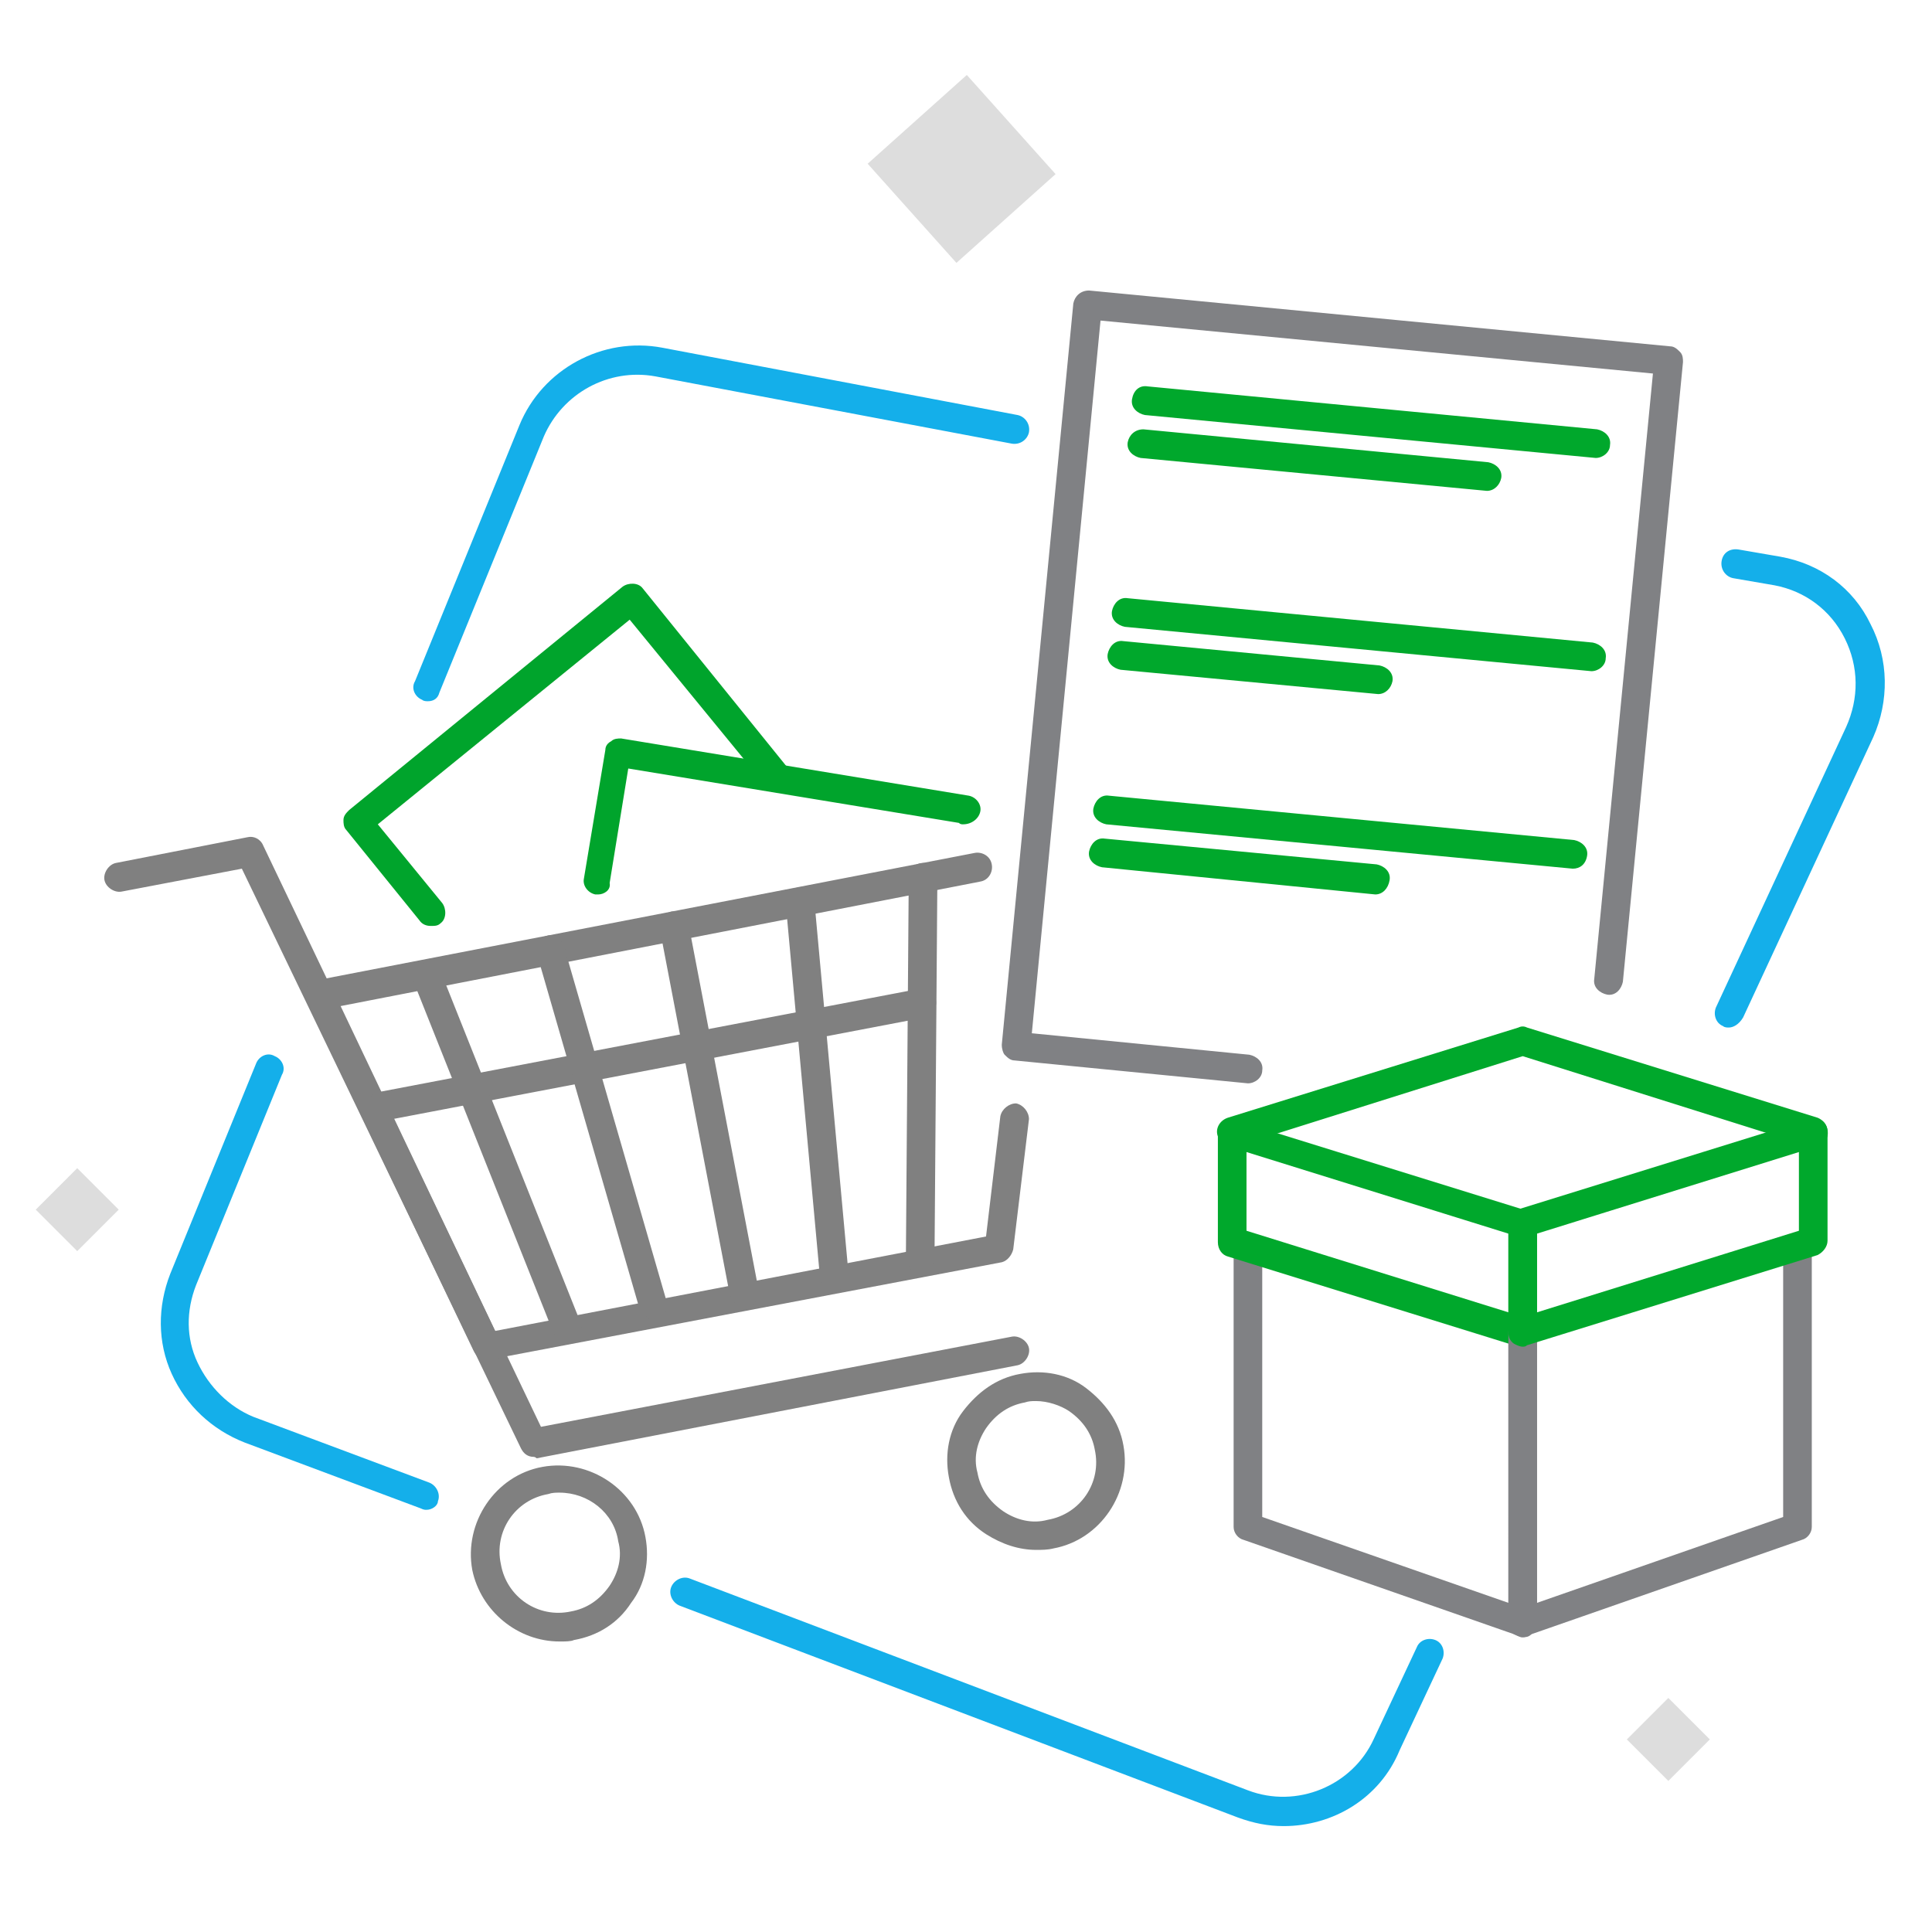 <?xml version="1.0" encoding="utf-8"?>
<!-- Generator: Adobe Illustrator 26.0.3, SVG Export Plug-In . SVG Version: 6.00 Build 0)  -->
<svg version="1.1" xmlns="http://www.w3.org/2000/svg" xmlns:xlink="http://www.w3.org/1999/xlink" x="0px" y="0px"
	 viewBox="0 0 135 135" style="enable-background:new 0 0 135 135;" xml:space="preserve">
<style type="text/css">
	.st0{fill:#00A82C;}
	.st1{fill:#808184;}
	.st2{fill:#009D2C;}
	.st3{fill:#00A42C;}
	.st4{fill:#808080;}
	.st5{fill:none;stroke:#808184;stroke-width:2;stroke-linecap:round;stroke-linejoin:round;stroke-miterlimit:10;}
	.st6{fill:#14AFEA;}
	.st7{fill:#DDDDDD;}
	.st8{fill:none;stroke:#00A42C;stroke-width:2;stroke-linecap:round;stroke-linejoin:round;stroke-miterlimit:10;}
	.st9{fill:none;stroke:#808080;stroke-width:2;stroke-linecap:round;stroke-linejoin:round;stroke-miterlimit:10;}
	.st10{fill:#D6D6D6;}
	.st11{fill:#14A8E3;}
	.st12{opacity:0;}
	.st13{fill:#FFFFFF;}
</style>
<g id="Preview">
</g>
<g id="Layer_1">
	<g>
		<g id="PageStack_00000166641078955507813610000004973300361919318921_">
			<g>
				<g>
					<g>
						<path class="st1" d="M87.2,75.7C87.2,75.7,87.2,75.7,87.2,75.7l-16.3-1.6c-0.3,0-0.5-0.2-0.7-0.4C70.1,73.6,70,73.3,70,73
							l5-51.8c0.1-0.5,0.5-0.9,1.1-0.9l40.6,3.9c0.3,0,0.5,0.2,0.7,0.4c0.2,0.2,0.2,0.5,0.2,0.7l-4.2,43.3c-0.1,0.5-0.5,1-1.1,0.9
							c-0.5-0.1-1-0.5-0.9-1.1l4.1-42.3l-38.6-3.7l-4.8,49.8l15.2,1.5c0.5,0.1,1,0.5,0.9,1.1C88.2,75.3,87.7,75.7,87.2,75.7z"/>
					</g>
				</g>
				<g>
					<path class="st0" d="M111.5,32C111.5,32,111.5,32,111.5,32l-31.5-3c-0.5-0.1-1-0.5-0.9-1.1s0.5-1,1.1-0.9l31.4,3
						c0.5,0.1,1,0.5,0.9,1.1C112.5,31.6,112,32,111.5,32z"/>
				</g>
				<g>
					<path class="st0" d="M103.9,34.3C103.9,34.3,103.8,34.3,103.9,34.3L79.7,32c-0.5-0.1-1-0.5-0.9-1.1c0.1-0.5,0.5-0.9,1.1-0.9
						l24.1,2.3c0.5,0.1,1,0.5,0.9,1.1C104.8,33.9,104.4,34.3,103.9,34.3z"/>
				</g>
				<g>
					<path class="st0" d="M111.2,46.9C111.2,46.9,111.2,46.9,111.2,46.9l-32.6-3.1c-0.5-0.1-1-0.5-0.9-1.1c0.1-0.5,0.5-1,1.1-0.9
						l32.5,3.1c0.5,0.1,1,0.5,0.9,1.1C112.2,46.5,111.7,46.9,111.2,46.9z"/>
				</g>
				<g>
					<path class="st0" d="M96.3,48.5C96.2,48.5,96.2,48.5,96.3,48.5l-18-1.7c-0.5-0.1-1-0.5-0.9-1.1c0.1-0.5,0.5-1,1.1-0.9l17.9,1.7
						c0.5,0.1,1,0.5,0.9,1.1C97.2,48.1,96.8,48.5,96.3,48.5z"/>
				</g>
				<g>
					<path class="st0" d="M109.9,60.7C109.8,60.7,109.8,60.7,109.9,60.7l-32.6-3.1c-0.5-0.1-1-0.5-0.9-1.1c0.1-0.5,0.5-1,1.1-0.9
						l32.5,3.1c0.5,0.1,1,0.5,0.9,1.1C110.8,60.4,110.4,60.7,109.9,60.7z"/>
				</g>
				<g>
					<path class="st0" d="M96.1,62.5C96,62.5,96,62.5,96.1,62.5L77,60.6c-0.5-0.1-1-0.5-0.9-1.1c0.1-0.5,0.5-1,1.1-0.9l19,1.8
						c0.5,0.1,1,0.5,0.9,1.1C97,62.1,96.6,62.5,96.1,62.5z"/>
				</g>
			</g>
		</g>
		<g>
			<g>
				<g>
					<path class="st3" d="M30.1,64.7c-0.3,0-0.6-0.1-0.8-0.4l-5.1-6.3c-0.2-0.2-0.2-0.5-0.2-0.7c0-0.3,0.2-0.5,0.4-0.7l19.1-15.6
						c0.4-0.3,1.1-0.3,1.4,0.1L55,53.6c0.3,0.4,0.3,1.1-0.1,1.4c-0.4,0.3-1.1,0.3-1.4-0.1L44,43.3L26.4,57.6l4.5,5.5
						c0.3,0.4,0.3,1.1-0.1,1.4C30.6,64.7,30.4,64.7,30.1,64.7z"/>
				</g>
				<g>
					<path class="st3" d="M41.8,62.5c-0.1,0-0.1,0-0.2,0c-0.5-0.1-0.9-0.6-0.8-1.1l1.5-9c0-0.3,0.2-0.5,0.4-0.6
						c0.2-0.2,0.5-0.2,0.7-0.2l24.3,4c0.5,0.1,0.9,0.6,0.8,1.1c-0.1,0.5-0.6,0.9-1.2,0.9c-0.1,0-0.2,0-0.3-0.1l-23.1-3.8l-1.3,8
						C42.7,62.2,42.2,62.5,41.8,62.5z"/>
				</g>
				<g id="ShoppingCart_00000033338312035526224110000003859828462904406434_">
					<g>
						<g>
							<g>
								<path class="st4" d="M37.3,101.8c-0.4,0-0.7-0.2-0.9-0.6L16.9,60.7l-8.4,1.6C8,62.4,7.4,62,7.3,61.5
									c-0.1-0.5,0.3-1.1,0.8-1.2l9.2-1.8c0.4-0.1,0.9,0.1,1.1,0.6l19.4,40.6l32.9-6.3c0.5-0.1,1.1,0.3,1.2,0.8
									c0.1,0.5-0.3,1.1-0.8,1.2l-33.6,6.5C37.4,101.8,37.3,101.8,37.3,101.8z"/>
							</g>
							<g>
								<path class="st4" d="M34,95c-0.4,0-0.7-0.2-0.9-0.6L21.4,69.9c-0.1-0.3-0.1-0.6,0-0.9c0.1-0.3,0.4-0.5,0.7-0.5l46-8.9
									c0.5-0.1,1.1,0.2,1.2,0.8c0.1,0.5-0.2,1.1-0.8,1.2l-44.7,8.7l10.8,22.7l34.3-6.6l1-8.4c0.1-0.5,0.6-0.9,1.1-0.9
									c0.5,0.1,0.9,0.6,0.9,1.1l-1.1,9.1c-0.1,0.4-0.4,0.8-0.8,0.9L34.2,95C34.2,95,34.1,95,34,95z"/>
							</g>
						</g>
						<g>
							<path class="st4" d="M26.7,78.3c-0.5,0-0.9-0.3-1-0.8c-0.1-0.5,0.3-1.1,0.8-1.2l37.7-7.2c0.5-0.1,1.1,0.3,1.2,0.8
								c0.1,0.5-0.3,1.1-0.8,1.2l-37.7,7.2C26.9,78.3,26.8,78.3,26.7,78.3z"/>
						</g>
						<g>
							<path class="st4" d="M39.6,93.8c-0.4,0-0.8-0.2-0.9-0.6l-9.8-24.6c-0.2-0.5,0-1.1,0.6-1.3c0.5-0.2,1.1,0,1.3,0.6l9.8,24.6
								c0.2,0.5,0,1.1-0.6,1.3C39.9,93.8,39.7,93.8,39.6,93.8z"/>
						</g>
						<g>
							<path class="st4" d="M45.7,92.2c-0.4,0-0.8-0.3-1-0.7l-7.2-24.9c-0.2-0.5,0.2-1.1,0.7-1.2c0.5-0.2,1.1,0.2,1.2,0.7l7.2,24.9
								c0.2,0.5-0.2,1.1-0.7,1.2C45.9,92.2,45.8,92.2,45.7,92.2z"/>
						</g>
						<g>
							<path class="st4" d="M52,91.3c-0.5,0-0.9-0.3-1-0.8l-4.9-25.6c-0.1-0.5,0.3-1.1,0.8-1.2c0.5-0.1,1.1,0.3,1.2,0.8l4.9,25.6
								c0.1,0.5-0.3,1.1-0.8,1.2C52.1,91.3,52,91.3,52,91.3z"/>
						</g>
						<g>
							<path class="st4" d="M58.3,90.2c-0.5,0-0.9-0.4-1-0.9l-2.4-26.2c-0.1-0.5,0.4-1,0.9-1.1c0.5,0,1,0.4,1.1,0.9l2.4,26.2
								C59.3,89.7,58.9,90.1,58.3,90.2C58.4,90.2,58.3,90.2,58.3,90.2z"/>
						</g>
						<g>
							<path class="st4" d="M64.3,88.9C64.3,88.9,64.3,88.9,64.3,88.9c-0.6,0-1-0.5-1-1l0.2-26.6c0-0.6,0.5-1,1-1c0,0,0,0,0,0
								c0.6,0,1,0.5,1,1l-0.2,26.6C65.3,88.5,64.9,88.9,64.3,88.9z"/>
						</g>
						<g>
							<g>
								<path class="st4" d="M39.1,114.7c-2.9,0-5.5-2.1-6.1-5c-0.6-3.3,1.6-6.6,4.9-7.2c3.3-0.6,6.6,1.6,7.2,4.9
									c0.3,1.6,0,3.3-1,4.6c-0.9,1.4-2.3,2.3-4,2.6C39.9,114.7,39.5,114.7,39.1,114.7z M39.1,104.3c-0.3,0-0.5,0-0.8,0.1
									c-2.3,0.4-3.8,2.6-3.3,4.9c0.4,2.3,2.6,3.8,4.9,3.3c1.1-0.2,2-0.8,2.7-1.8c0.6-0.9,0.9-2,0.6-3.1
									C42.9,105.7,41.1,104.3,39.1,104.3z"/>
							</g>
							<g>
								<path class="st4" d="M72.4,108.3c-1.2,0-2.4-0.4-3.5-1.1c-1.4-0.9-2.3-2.3-2.6-4c-0.3-1.6,0-3.3,1-4.6s2.3-2.3,4-2.6
									c1.6-0.3,3.3,0,4.6,1s2.3,2.3,2.6,4c0.6,3.3-1.6,6.6-4.9,7.2C73.2,108.3,72.8,108.3,72.4,108.3z M72.4,97.9
									c-0.3,0-0.5,0-0.8,0.1c-1.1,0.2-2,0.8-2.7,1.8c-0.6,0.9-0.9,2-0.6,3.1c0.2,1.1,0.8,2,1.8,2.7c0.9,0.6,2,0.9,3.1,0.6
									c2.3-0.4,3.8-2.6,3.3-4.9c-0.2-1.1-0.8-2-1.8-2.7C74.1,98.2,73.2,97.9,72.4,97.9z"/>
							</g>
						</g>
					</g>
				</g>
			</g>
		</g>
		<g>
			<g>
				<g id="XMLID_00000064338492490573833990000012183215254009953664_">
					<path class="st1" d="M106.4,114.4c-0.1,0-0.2,0-0.3-0.1l-19.2-6.7c-0.4-0.1-0.7-0.5-0.7-0.9V87.2c0-0.6,0.4-1,1-1s1,0.4,1,1
						V106l17.2,6V93.1c0-0.6,0.4-1,1-1s1,0.4,1,1v20.3c0,0.3-0.2,0.6-0.4,0.8C106.8,114.4,106.6,114.4,106.4,114.4z"/>
				</g>
				<g id="XMLID_00000155828977283611431980000013157544032064106935_">
					<path class="st0" d="M106.4,94.1c-0.1,0-0.2,0-0.3,0l-20.3-6.3c-0.4-0.1-0.7-0.5-0.7-1v-7.6c0-0.3,0.2-0.6,0.4-0.8
						c0.3-0.2,0.6-0.2,0.9-0.1l20.3,6.3c0.4,0.1,0.7,0.5,0.7,1v7.6c0,0.3-0.2,0.6-0.4,0.8C106.8,94,106.6,94.1,106.4,94.1z M87.1,86
						l18.3,5.7v-5.5l-18.3-5.7V86z"/>
				</g>
			</g>
			<g>
				<g id="XMLID_00000139990156475630173580000006280236549862247864_">
					<path class="st1" d="M106.4,114.4c-0.2,0-0.4-0.1-0.6-0.2c-0.3-0.2-0.4-0.5-0.4-0.8V93.1c0-0.6,0.4-1,1-1s1,0.4,1,1V112l17.2-6
						V87.2c0-0.6,0.4-1,1-1s1,0.4,1,1v19.5c0,0.4-0.3,0.8-0.7,0.9l-19.2,6.7C106.6,114.4,106.5,114.4,106.4,114.4z"/>
				</g>
				<g id="XMLID_00000125570352385547018670000012470320727609360809_">
					<path class="st0" d="M106.4,94.1c-0.2,0-0.4-0.1-0.6-0.2c-0.3-0.2-0.4-0.5-0.4-0.8v-7.6c0-0.4,0.3-0.8,0.7-1l20.3-6.3
						c0.3-0.1,0.6,0,0.9,0.1c0.3,0.2,0.4,0.5,0.4,0.8v7.6c0,0.4-0.3,0.8-0.7,1l-20.3,6.3C106.6,94.1,106.5,94.1,106.4,94.1z
						 M107.4,86.2v5.5l18.3-5.7v-5.5L107.4,86.2z"/>
				</g>
			</g>
			<g>
				<path class="st0" d="M86.1,80.1c-0.4,0-0.8-0.3-1-0.7c-0.2-0.5,0.1-1.1,0.7-1.3l20.3-6.3c0.2-0.1,0.4-0.1,0.6,0l20.3,6.3
					c0.5,0.2,0.8,0.7,0.7,1.3c-0.2,0.5-0.7,0.8-1.3,0.7l-20-6.3l-20,6.3C86.3,80.1,86.2,80.1,86.1,80.1z"/>
			</g>
		</g>
	</g>
	<g>
		<path class="st6" d="M29.9,49c-0.1,0-0.3,0-0.4-0.1c-0.5-0.2-0.8-0.8-0.5-1.3l7.3-17.9c1.6-3.9,5.8-6.2,10-5.4L71.1,29
			c0.5,0.1,0.9,0.6,0.8,1.2c-0.1,0.5-0.6,0.9-1.2,0.8l-24.9-4.7c-3.3-0.6-6.5,1.2-7.8,4.2l-7.3,17.9C30.6,48.8,30.3,49,29.9,49z"/>
	</g>
	<g>
		<path class="st6" d="M29.8,105.5c-0.1,0-0.2,0-0.4-0.1l-12.3-4.6c-2.3-0.9-4.1-2.6-5.1-4.8c-1-2.2-1-4.7-0.1-7l6-14.7
			c0.2-0.5,0.8-0.8,1.3-0.5c0.5,0.2,0.8,0.8,0.5,1.3l-6,14.7c-0.7,1.8-0.7,3.7,0.1,5.4c0.8,1.7,2.2,3.1,3.9,3.8l12.3,4.6
			c0.5,0.2,0.8,0.8,0.6,1.3C30.6,105.2,30.2,105.5,29.8,105.5z"/>
	</g>
	<g>
		<path class="st6" d="M89.7,127.6c-1.1,0-2.1-0.2-3.2-0.6l-39-14.8c-0.5-0.2-0.8-0.8-0.6-1.3c0.2-0.5,0.8-0.8,1.3-0.6l39,14.8
			c3.4,1.3,7.3-0.3,8.8-3.6l3-6.4c0.2-0.5,0.8-0.7,1.3-0.5c0.5,0.2,0.7,0.8,0.5,1.3l-3,6.4C96.4,125.7,93.1,127.6,89.7,127.6z"/>
	</g>
	<g>
		<path class="st6" d="M120.8,71.8c-0.1,0-0.3,0-0.4-0.1c-0.5-0.2-0.7-0.8-0.5-1.3l9.1-19.6c0.9-2,0.9-4.2-0.1-6.2s-2.8-3.3-4.9-3.7
			l-2.9-0.5c-0.5-0.1-0.9-0.6-0.8-1.2s0.6-0.9,1.2-0.8l2.9,0.5c2.8,0.5,5.1,2.2,6.3,4.7c1.3,2.5,1.3,5.4,0.2,7.9l-9.1,19.6
			C121.5,71.6,121.1,71.8,120.8,71.8z"/>
	</g>
	<g>
		
			<rect x="62.6" y="7.1" transform="matrix(-0.667 -0.745 0.745 -0.667 103.296 69.742)" class="st7" width="9.3" height="9.3"/>
	</g>
	<g>
		
			<rect x="114.5" y="119.5" transform="matrix(0.707 0.707 -0.707 0.707 120.111 -46.793)" class="st7" width="4.1" height="4.1"/>
	</g>
	<g>
		<rect x="3.3" y="82.5" transform="matrix(0.707 0.707 -0.707 0.707 61.391 20.966)" class="st7" width="4.1" height="4.1"/>
	</g>
	<g class="st12">
		<rect x="0" y="0" class="st13" width="135" height="135"/>
	</g>
</g>
</svg>
